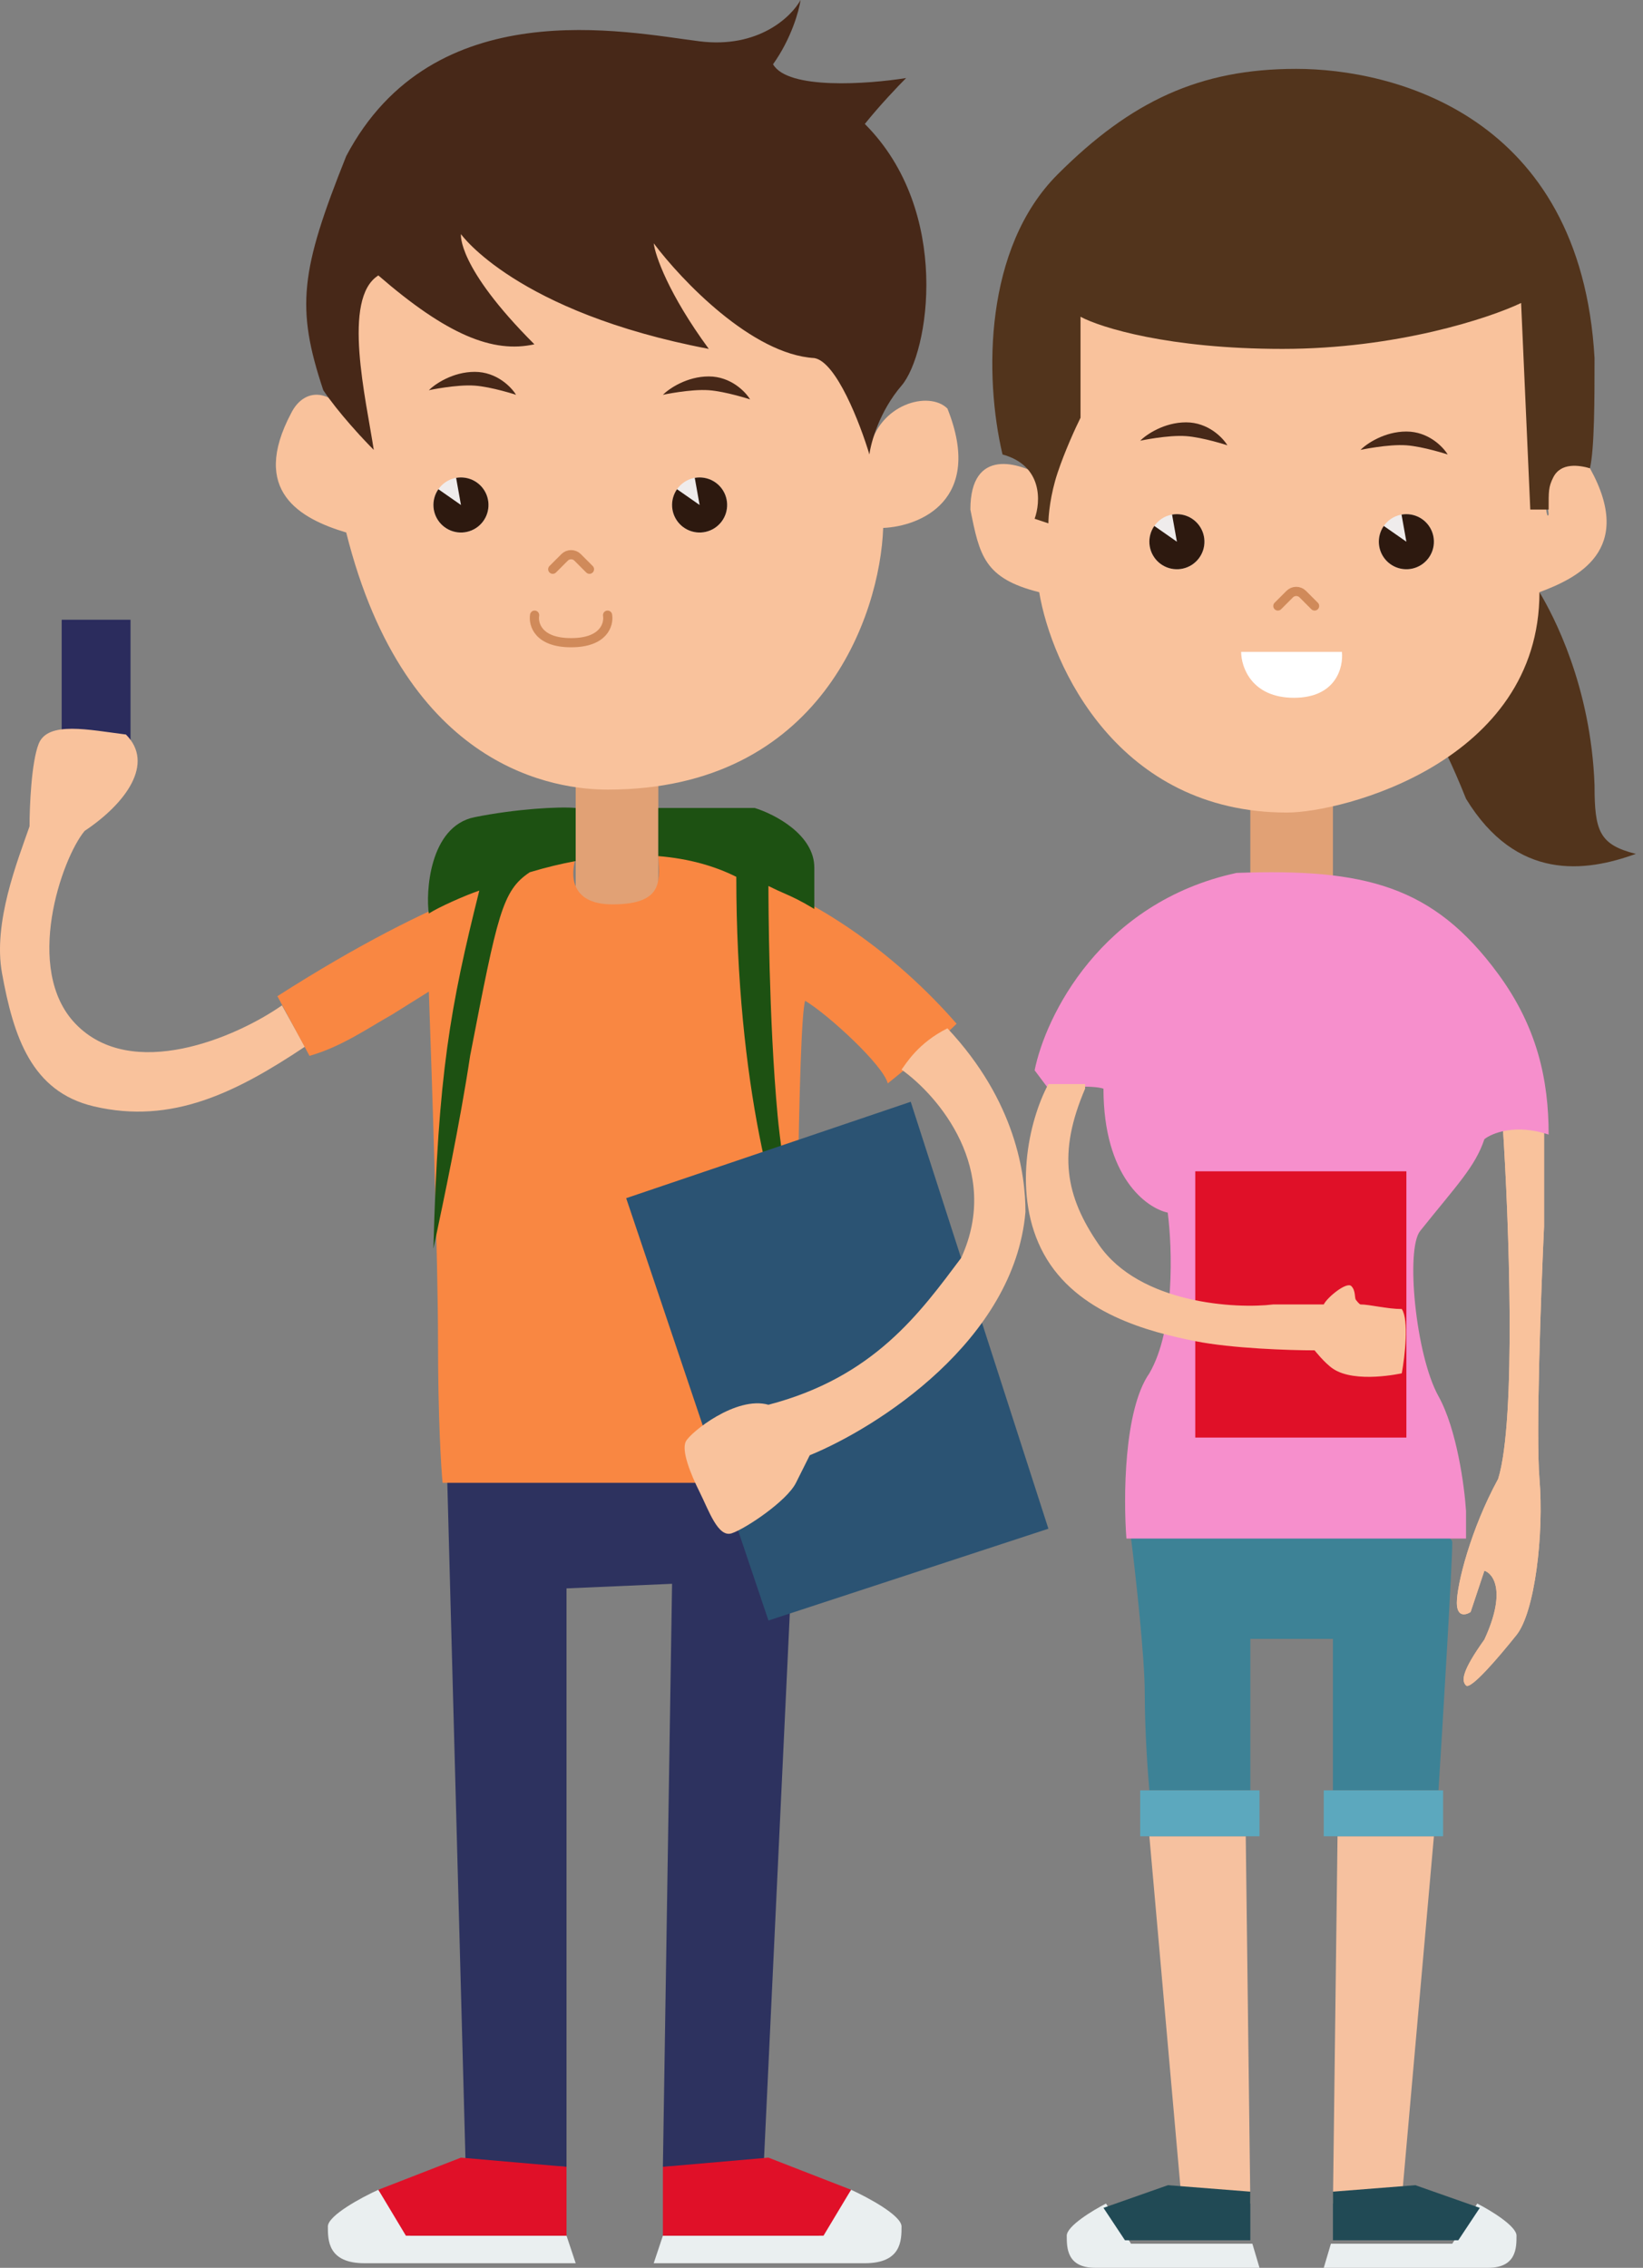 <svg width="179" height="247" viewBox="0 0 179 247" fill="none" xmlns="http://www.w3.org/2000/svg">
<rect x="0" y="0" width="179" height="247" fill="#808080" stroke="none"/>
<path d="M6.72 81.5V67.5H14.22V82L6.72 81.5Z" fill="#2B2C5D"/>
<path d="M35.72 242.5C35.72 241.3 39.386 239.333 41.22 238.5L44.72 243.5H61.72L62.72 246.5H39.72C35.72 246.5 35.72 244 35.72 242.5Z" fill="#EAEFF0"/>
<path d="M98.22 242.5C98.22 241.3 94.553 239.333 92.72 238.5L89.22 243.5H72.22L71.22 246.5H94.22C98.22 246.5 98.22 244 98.22 242.5Z" fill="#EAEFF0"/>
<path d="M50.72 235.5L48.72 161L86.72 161.5L83.22 235.5L72.22 236L73.22 172.5L61.72 173V236L50.72 235.5Z" fill="#2D325F"/>
<path d="M8.219 111.5C14.328 117.865 25.719 113 30.719 109.5L33.22 114C25.72 119 18.72 122.5 10.22 120.5C3.414 118.899 1.47 112.879 0.219 106C-0.78 100.5 1.886 93.833 3.219 90C3.219 87.833 3.419 83 4.219 81C5.219 78.5 9.72 79.5 13.719 80C16.877 83.152 13.719 87.5 9.219 90.5C6.719 93.5 2.535 105.576 8.219 111.5Z" fill="#F9C29C"/>
<path d="M62.72 99V85L62.22 84H71.72V99H62.72Z" fill="#E1A175"/>
<path d="M30.22 108.5C48.22 97 57.72 95 62.72 93.5C62.22 95 61.92 98.5 66.72 98.5C72.72 98.5 71.72 95.5 71.72 93C88.22 95 99.72 106.333 104.22 111.5C103.386 112.333 100.72 114.8 96.72 118C96.22 116 90.22 110.5 87.72 109C86.92 111.4 86.72 145 86.72 161.5H48.22C48.053 159.833 47.72 154.4 47.72 146C47.72 137.6 47.053 117.167 46.72 108L42.72 110.5C40.053 112 37.22 114 33.72 115L30.22 108.5Z" fill="#F98742"/>
<path fill-rule="evenodd" clip-rule="evenodd" d="M71.719 93.244C75.082 93.515 77.915 94.348 80.218 95.5C80.218 118.3 84.552 133.333 87.219 138.5V137C86.885 136.167 85.207 126.782 84.719 121.5C83.746 110.984 83.719 98 83.719 96.5C84.427 96.854 84.947 97.083 85.435 97.297C86.324 97.688 87.104 98.031 88.719 99L88.719 98.845C88.719 98.484 88.718 97.462 88.718 94.5C88.718 90.9 84.385 88.666 82.218 88L71.719 88V93.244ZM62.718 88H62.718C60.885 87.833 56.191 88.105 51.718 89C46.718 90 46.386 97.333 46.72 99.5C47.72 98.833 50.72 97.5 52.218 97C49.056 109.654 47.718 117 47.218 136C47.278 135.718 47.349 135.384 47.429 135.003C48.257 131.099 50.125 122.288 51.218 115C54.218 99.5 54.718 97 57.718 95C59.461 94.477 61.128 94.076 62.718 93.783V88Z" fill="#1D5112"/>
<path d="M83.72 176.5L68.22 130.5L99.22 120L114.22 166.5L83.72 176.5Z" fill="#2B5373"/>
<path d="M103.22 44.5C107.22 54.5 100.22 57.333 96.22 57.5C95.886 67 89.42 86 66.22 86C60.72 86 44.22 84 37.72 58C32.72 56.5 27.22 53.5 31.72 45C33.22 42 36.72 42 39.22 47.5C36.72 33 35.72 28.5 39.72 25.5C43.72 22.5 44.72 20 49.72 20C54.72 20 57.72 18 66.22 21C74.72 24 78.22 23.5 81.22 26C84.22 28.5 85.72 28.5 87.72 30C89.72 31.5 89.72 30.5 91.22 33.5C93.22 39.5 94.386 46.333 94.72 49C95.72 44 101.22 42.5 103.22 44.5Z" fill="#F9C29C"/>
<path d="M64.22 62L62.927 60.707C62.536 60.317 61.903 60.317 61.513 60.707L60.22 62" stroke="#D08A5A" stroke-linecap="round"/>
<path d="M51.72 40.5C49.32 40.5 47.386 41.833 46.72 42.5C46.72 42.5 49.734 41.857 51.72 42C53.567 42.133 56.22 43 56.22 43C55.72 42.167 54.12 40.5 51.72 40.5Z" fill="#472818"/>
<path d="M77.22 41C74.82 41 72.886 42.333 72.22 43C72.22 43 75.234 42.357 77.22 42.5C79.067 42.633 81.72 43.5 81.72 43.5C81.22 42.667 79.62 41 77.22 41Z" fill="#472818"/>
<path d="M98.22 42C95.82 44.8 94.886 48.167 94.72 49.5C93.72 46.167 91.12 39.4 88.72 39C81.92 38.6 74.22 30.5 71.22 26.5C71.386 27.833 72.82 32 77.22 38C56.22 34 50.22 25.5 50.22 25.5C50.22 25.5 49.72 29 58.22 37.5C53.72 38.5 48.72 36.5 41.22 30C37.22 32.5 39.886 43.5 40.72 49C39.553 47.833 36.82 44.9 35.22 42.5C32.22 33.5 32.72 29.5 37.72 17C47.22 -1 68.22 3.5 76.22 4.5C82.62 5.3 86.22 1.833 87.22 0C87.053 1.167 86.22 4.2 84.22 7C85.82 9.8 94.553 9.167 98.72 8.5C97.886 9.333 95.82 11.5 94.22 13.5C103.72 23 101.22 38.5 98.22 42Z" fill="#472818"/>
<path d="M104.72 137C109.12 127.4 102.22 119.333 98.22 116.5C98.72 115.833 100.02 113.6 103.22 112C110.72 120 111.72 128 111.72 132C110.52 146 95.553 155.5 88.22 158.5L86.72 161.5C85.72 163.5 81.22 166.5 79.72 167C78.22 167.5 77.215 164.491 76.219 162.5C75.224 160.509 74.219 158 74.719 157C75.219 156 80.219 152 83.719 153C95.219 150 100.22 143 104.72 137Z" fill="#F9C29C"/>
<circle cx="50.22" cy="55" r="3" fill="#EFECEC"/>
<circle cx="76.22" cy="55" r="3" fill="#EFECEC"/>
<path d="M49.693 52.047C50.376 51.925 51.081 52.044 51.686 52.383C52.292 52.722 52.761 53.261 53.014 53.907C53.266 54.553 53.287 55.268 53.073 55.928C52.858 56.588 52.421 57.153 51.837 57.527C51.252 57.901 50.556 58.061 49.867 57.979C49.177 57.897 48.538 57.579 48.057 57.079C47.576 56.578 47.283 55.927 47.229 55.235C47.175 54.543 47.362 53.853 47.759 53.284L50.22 55L49.693 52.047Z" fill="#2D190F"/>
<path d="M75.693 52.047C76.376 51.925 77.081 52.044 77.686 52.383C78.292 52.722 78.761 53.261 79.014 53.907C79.266 54.553 79.287 55.268 79.073 55.928C78.858 56.588 78.421 57.153 77.837 57.527C77.252 57.901 76.556 58.061 75.867 57.979C75.177 57.897 74.538 57.579 74.057 57.079C73.576 56.578 73.283 55.927 73.229 55.235C73.175 54.543 73.362 53.853 73.759 53.284L76.22 55L75.693 52.047Z" fill="#2D190F"/>
<path d="M66.194 67C66.36 68 65.797 70 62.22 70C58.643 70 58.08 68 58.245 67" stroke="#D08A5A" stroke-linecap="round"/>
<path d="M61.72 243.5V236L50.22 235L41.22 238.5L44.22 243.5H61.72Z" fill="#E01028"/>
<path d="M72.22 243.5V236L83.72 235L92.72 238.5L89.72 243.5H72.22Z" fill="#E01028"/>
<rect x="136.22" y="87" width="9" height="11" fill="#E1A175"/>
<path d="M173.72 85.5C173.32 74.7 169.22 67 167.72 64.5L156.72 80.5C157.053 81 158.12 83 159.72 87C165.22 96 172.72 95 178.22 93C174.22 92 173.72 90.5 173.72 85.5Z" fill="#52341C"/>
<path d="M140.219 88.5C121.819 88.5 114.553 72.5 113.219 64.5C107.22 63 106.72 60.5 105.72 55.501L105.72 55.5C105.72 48.7 111.053 50.333 113.719 52C112.719 45.167 111.419 31.5 114.219 31.5H128.219H147.719C155.219 31.5 158.219 30 162.219 30C165.419 30 167.553 30.667 168.219 31L167.719 42C167.886 47.333 168.319 57.6 168.719 56C168.219 52 169.719 49.5 173.219 51C178.219 60 171.719 63 167.719 64.5C167.719 83 146.219 88.5 140.219 88.5Z" fill="#F9C29C"/>
<path d="M146.198 71H135.22C135.22 72.667 136.37 76 140.97 76C145.571 76 146.372 72.667 146.198 71Z" fill="white"/>
<path d="M165.72 33L166.72 55.5H168.72C168.72 53.5 168.696 53.048 169.22 52C170.048 50.343 172.053 50.667 173.22 51C173.72 48.833 173.72 43.4 173.72 39C172.22 12.5 151.72 7.5 141.22 7.5C130.72 7.5 123.22 11 115.22 19C107.22 27 107.22 41 109.22 49.5C113.62 50.7 113.386 54.667 112.72 56.5L114.22 57C114.22 56.167 114.42 53.9 115.22 51.5C116.02 49.1 117.22 46.5 117.72 45.5V34.5C119.886 35.667 127.32 38 139.72 38C152.12 38 162.22 34.667 165.72 33Z" fill="#52341C"/>
<path d="M143.22 66L141.927 64.707C141.536 64.317 140.903 64.317 140.513 64.707L139.22 66" stroke="#D08A5A" stroke-linecap="round"/>
<path d="M129.22 46C126.82 46 124.886 47.333 124.22 48C124.22 48 127.234 47.357 129.22 47.5C131.067 47.633 133.72 48.5 133.72 48.5C133.22 47.667 131.62 46 129.22 46Z" fill="#472818"/>
<path d="M153.22 47C150.82 47 148.886 48.333 148.22 49C148.22 49 151.234 48.357 153.22 48.5C155.067 48.633 157.72 49.5 157.72 49.5C157.22 48.667 155.62 47 153.22 47Z" fill="#472818"/>
<circle cx="128.22" cy="59" r="3" fill="#EFECEC"/>
<circle cx="153.22" cy="59" r="3" fill="#EFECEC"/>
<path d="M127.693 56.047C128.376 55.925 129.081 56.044 129.686 56.383C130.292 56.722 130.761 57.261 131.014 57.907C131.266 58.553 131.287 59.268 131.073 59.928C130.858 60.588 130.421 61.153 129.837 61.527C129.252 61.901 128.556 62.061 127.867 61.979C127.177 61.897 126.538 61.579 126.057 61.079C125.576 60.578 125.283 59.927 125.229 59.235C125.175 58.543 125.362 57.853 125.759 57.284L128.22 59L127.693 56.047Z" fill="#2D190F"/>
<path d="M152.693 56.047C153.376 55.925 154.081 56.044 154.686 56.383C155.292 56.722 155.761 57.261 156.014 57.907C156.266 58.553 156.287 59.268 156.073 59.928C155.858 60.588 155.421 61.153 154.837 61.527C154.252 61.901 153.556 62.061 152.867 61.979C152.177 61.897 151.538 61.579 151.057 61.079C150.576 60.578 150.283 59.927 150.229 59.235C150.175 58.543 150.362 57.853 150.759 57.284L153.22 59L152.693 56.047Z" fill="#2D190F"/>
<path d="M163.22 161.073C165.22 154.673 164.386 132.74 163.72 122.573L168.22 121.073V133.573C167.886 140.74 167.32 156.273 167.72 161.073C168.22 167.073 167.22 175.573 165.22 178.073C163.22 180.573 160.22 184.073 159.72 183.573C159.22 183.073 159.22 182.073 161.72 178.573C164.12 173.373 162.72 171.407 161.72 171.073L160.22 175.573C159.72 175.907 158.72 176.173 158.72 174.573C158.72 172.573 160.22 166.573 163.22 161.073Z" fill="#F9C29C"/>
<path d="M163.22 161.073C165.22 154.673 164.386 132.74 163.72 122.573L168.22 121.073V133.573C167.886 140.74 167.32 156.273 167.72 161.073C168.22 167.073 167.22 175.573 165.22 178.073C163.22 180.573 160.22 184.073 159.72 183.573C159.22 183.073 159.22 182.073 161.72 178.573C164.12 173.373 162.72 171.407 161.72 171.073L160.22 175.573C159.72 175.907 158.72 176.173 158.72 174.573C158.72 172.573 160.22 166.573 163.22 161.073Z" fill="#F9C29C"/>
<path d="M145.22 240L145.72 200H156.22L152.72 239.5L145.22 240Z" fill="#F6C19F"/>
<path d="M136.22 240L135.72 200H125.22L128.72 239.5L136.22 240Z" fill="#F6C19F"/>
<path d="M124.72 184.5C124.72 180.5 123.72 171.5 123.22 167.5L125.22 164.5C136.22 164.667 158.22 165.6 158.22 168C158.22 170.4 157.22 187 156.72 195H145.22V178.5H136.22V195H125.22C125.053 193.167 124.72 188.5 124.72 184.5Z" fill="#3D8296"/>
<path d="M134.72 95.073C119.92 98.273 113.886 110.74 112.72 116.573L114.22 118.573C115.72 118.407 119.02 118.173 120.22 118.573C120.22 128.173 124.886 131.573 127.22 132.073C127.72 135.907 128.02 144.773 125.22 149.573C122.42 153.573 122.386 163.24 122.72 167.573H159.72V164.573C159.553 161.907 158.72 155.673 156.72 152.073C154.22 147.573 153.127 136.064 154.72 134.073C158.72 129.073 160.72 127.073 161.72 124.073C162.553 123.407 165.12 122.373 168.72 123.573C168.72 117.573 167.462 111.846 163.22 106.073C156.155 96.46 148.72 94.573 134.72 95.073Z" fill="#F68FCC"/>
<rect x="130.22" y="127.573" width="23" height="29" fill="#E01028"/>
<path d="M113.72 136.573C110.241 130.238 112.053 122.073 114.22 118.073H118.22V118.573C115.22 125.573 116.046 130.247 119.72 135.573C124.173 142.029 134.72 142.573 138.72 142.073H144.22C144.62 141.273 146.72 139.573 147.22 140.073C147.72 140.573 147.554 141.352 147.72 141.573C148.09 142.067 148.22 142.073 148.22 142.073C149.22 142.073 151.12 142.573 152.72 142.573C153.52 143.773 153.053 147.74 152.72 149.573C152.72 149.573 147.652 150.718 145.22 149.073C144.305 148.454 143.22 147.073 143.22 147.073C140.553 147.073 134.22 146.873 130.22 146.073C125.22 145.073 117.299 143.091 113.72 136.573Z" fill="#F9C29C"/>
<path d="M165.22 243.5C165.22 242.45 162.368 240.729 160.942 240L158.22 244.375H144.998L144.22 247H162.109C165.22 247 165.22 244.812 165.22 243.5Z" fill="#EAEFF0"/>
<path d="M116.22 243.5C116.22 242.45 119.072 240.729 120.498 240L123.22 244.375H136.442L137.22 247H119.331C116.22 247 116.22 244.812 116.22 243.5Z" fill="#EAEFF0"/>
<path d="M145.22 244V238.706L154.195 238L161.22 240.471L158.878 244H145.22Z" fill="#214A55"/>
<path d="M136.22 244V238.706L127.244 238L120.22 240.471L122.561 244H136.22Z" fill="#214A55"/>
<rect x="144.22" y="195" width="13" height="5" fill="#5CA8BE"/>
<rect x="124.22" y="195" width="13" height="5" fill="#5CA8BE"/>
</svg>
